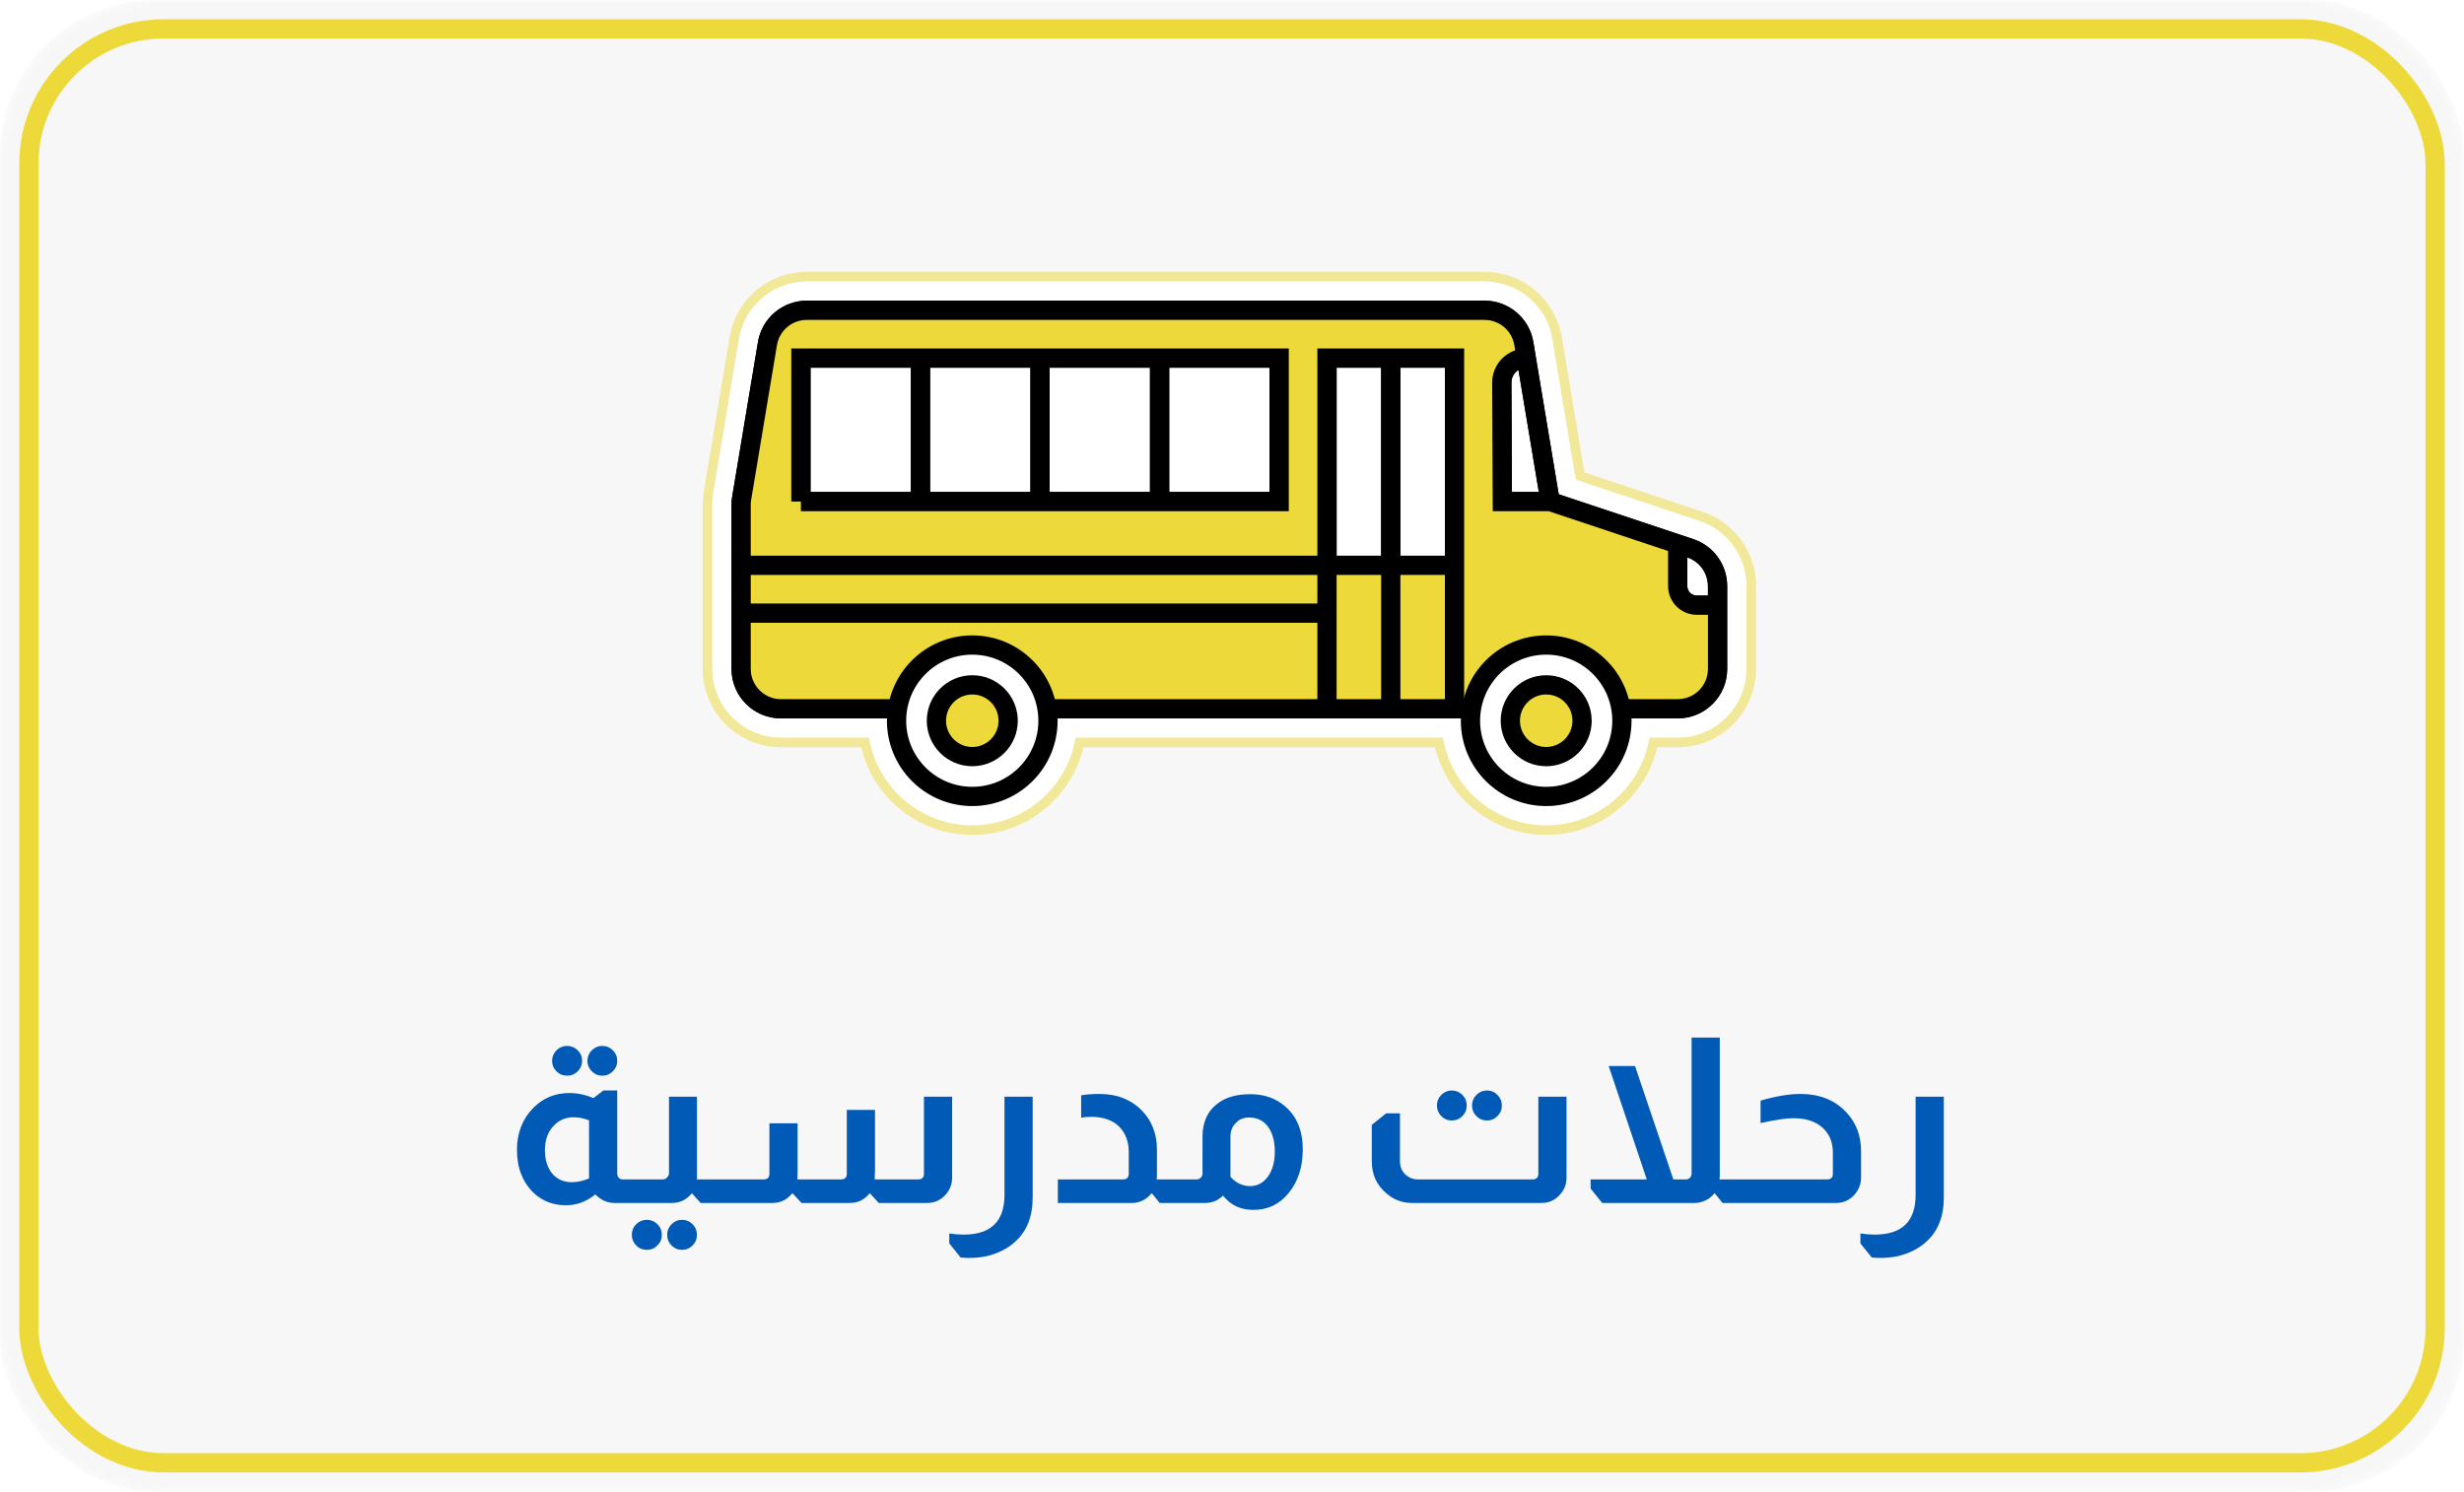 <svg width="256" height="155" viewBox="0 0 256 155" fill="none" xmlns="http://www.w3.org/2000/svg">
<mask id="mask0_3252_1094" style="mask-type:alpha" maskUnits="userSpaceOnUse" x="0" y="0" width="256" height="155">
<rect width="256" height="155" rx="16" fill="#328DC9"/>
</mask>
<g mask="url(#mask0_3252_1094)">
<rect width="256" height="155" rx="16" fill="#f7f7f8"/>
<rect x="3" y="3" width="250" height="149" rx="14" stroke="#EDDA3A" stroke-width="2"/>
<path d="M58.919 108.68C59.351 108.68 59.719 108.832 60.023 109.136C60.327 109.44 60.479 109.808 60.479 110.24C60.479 110.656 60.327 111.016 60.023 111.32C59.719 111.624 59.351 111.776 58.919 111.776C58.487 111.776 58.119 111.624 57.815 111.32C57.511 111.016 57.359 110.656 57.359 110.24C57.359 109.808 57.511 109.44 57.815 109.136C58.119 108.832 58.487 108.68 58.919 108.68ZM62.567 108.68C62.999 108.68 63.367 108.832 63.671 109.136C63.975 109.44 64.127 109.808 64.127 110.24C64.127 110.656 63.975 111.016 63.671 111.32C63.367 111.624 62.999 111.776 62.567 111.776C62.151 111.776 61.791 111.624 61.487 111.32C61.183 111.016 61.031 110.656 61.031 110.24C61.031 109.808 61.183 109.44 61.487 109.136C61.791 108.832 62.151 108.68 62.567 108.68ZM64.127 113.312V121.952C64.127 122.144 64.183 122.288 64.295 122.384C64.391 122.496 64.519 122.552 64.679 122.552H65.351V125H63.839C63.103 125 62.439 124.704 61.847 124.112C60.935 124.864 59.919 125.24 58.799 125.24C57.535 125.24 56.447 124.84 55.535 124.04C54.319 122.904 53.711 121.384 53.711 119.48C53.711 117.736 54.271 116.288 55.391 115.136C56.415 114.096 57.671 113.576 59.159 113.576C59.991 113.576 60.823 113.752 61.655 114.104L62.687 113.312H64.127ZM61.199 116.408C60.639 116.2 60.103 116.096 59.591 116.096C58.727 116.096 58.015 116.416 57.455 117.056C56.895 117.68 56.615 118.496 56.615 119.504C56.615 120.512 56.863 121.32 57.359 121.928C57.871 122.536 58.551 122.84 59.399 122.84C59.975 122.84 60.575 122.712 61.199 122.456V116.408ZM72.41 113.96V122.192V122.552H73.634V125H72.794L71.906 124.016H71.858C71.314 124.672 70.634 125 69.818 125H65.186V122.552H68.81C69.034 122.552 69.194 122.488 69.29 122.36C69.434 122.232 69.506 122.072 69.506 121.88V113.96H72.41ZM67.202 126.752C67.634 126.752 68.002 126.904 68.306 127.208C68.61 127.512 68.762 127.88 68.762 128.312C68.762 128.744 68.61 129.112 68.306 129.416C68.002 129.72 67.634 129.872 67.202 129.872C66.77 129.872 66.402 129.72 66.098 129.416C65.794 129.112 65.642 128.744 65.642 128.312C65.642 127.88 65.794 127.512 66.098 127.208C66.402 126.904 66.77 126.752 67.202 126.752ZM70.85 126.752C71.282 126.752 71.65 126.904 71.954 127.208C72.258 127.512 72.41 127.88 72.41 128.312C72.41 128.744 72.258 129.112 71.954 129.416C71.65 129.72 71.282 129.872 70.85 129.872C70.434 129.872 70.074 129.72 69.77 129.416C69.466 129.112 69.314 128.744 69.314 128.312C69.314 127.88 69.466 127.512 69.77 127.208C70.074 126.904 70.434 126.752 70.85 126.752ZM98.923 113.96V122.36C98.923 123.08 98.667 123.704 98.155 124.232C97.659 124.744 97.051 125 96.331 125H91.291L90.403 124.016H90.331C89.803 124.672 89.131 125 88.315 125H83.275L82.363 124.016H82.291C81.763 124.672 81.091 125 80.275 125H73.459V122.552H79.339C79.739 122.552 79.939 122.352 79.939 121.952V116.72H82.867V121.52C82.867 121.984 82.859 122.328 82.843 122.552H87.379C87.779 122.552 87.979 122.352 87.979 121.952V115.328H90.907V121.736C90.907 121.832 90.899 121.976 90.883 122.168C90.883 122.344 90.883 122.472 90.883 122.552H95.395C95.795 122.552 95.995 122.352 95.995 121.952V113.96H98.923ZM107.29 113.96V124.424C107.29 126.408 106.682 127.944 105.466 129.032C104.682 129.752 103.674 130.256 102.442 130.544C101.866 130.656 101.266 130.712 100.642 130.712C100.434 130.712 100.154 130.696 99.802 130.664L98.626 129.2V128.168C99.138 128.248 99.634 128.288 100.114 128.288C102.946 128.288 104.362 126.912 104.362 124.16V113.96H107.29ZM112.329 113.816C112.873 113.72 113.505 113.672 114.225 113.672C116.065 113.672 117.553 114.264 118.689 115.448C119.697 116.52 120.201 117.848 120.201 119.432V121.736C120.201 122.104 120.193 122.376 120.177 122.552H120.801V125H120.489L119.697 124.016H119.625C119.497 124.16 119.361 124.296 119.217 124.424C118.737 124.808 118.201 125 117.609 125H109.905V122.552H116.673C117.073 122.552 117.273 122.352 117.273 121.952V119.72C117.273 118.616 116.937 117.728 116.265 117.056C115.641 116.432 114.737 116.096 113.553 116.048C113.009 116.048 112.601 116.08 112.329 116.144V113.816ZM124.935 118.112C124.935 116.592 125.463 115.44 126.519 114.656C127.351 114.016 128.487 113.696 129.927 113.696C131.335 113.696 132.527 114.112 133.503 114.944C134.735 116 135.351 117.496 135.351 119.432C135.351 121.256 134.863 122.768 133.887 123.968C132.943 125.136 131.719 125.72 130.215 125.72C128.887 125.72 127.839 125.224 127.071 124.232C126.559 124.744 125.935 125 125.199 125H120.615V122.552H124.311C124.487 122.552 124.639 122.488 124.767 122.36C124.879 122.248 124.935 122.112 124.935 121.952V118.112ZM127.839 122.288C128.431 122.928 129.111 123.248 129.879 123.248C130.631 123.248 131.247 122.92 131.727 122.264C132.207 121.592 132.447 120.728 132.447 119.672C132.447 118.52 132.183 117.616 131.655 116.96C131.175 116.4 130.551 116.12 129.783 116.12C129.207 116.12 128.751 116.304 128.415 116.672C128.031 117.024 127.839 117.504 127.839 118.112V122.288ZM150.827 113.312C151.259 113.312 151.627 113.464 151.931 113.768C152.235 114.072 152.387 114.44 152.387 114.872C152.387 115.304 152.235 115.672 151.931 115.976C151.627 116.28 151.259 116.432 150.827 116.432C150.411 116.432 150.051 116.28 149.747 115.976C149.443 115.672 149.291 115.304 149.291 114.872C149.291 114.44 149.443 114.072 149.747 113.768C150.051 113.464 150.411 113.312 150.827 113.312ZM154.499 113.312C154.915 113.312 155.275 113.464 155.579 113.768C155.883 114.072 156.035 114.44 156.035 114.872C156.035 115.304 155.883 115.672 155.579 115.976C155.275 116.28 154.915 116.432 154.499 116.432C154.067 116.432 153.699 116.28 153.395 115.976C153.091 115.672 152.939 115.304 152.939 114.872C152.939 114.44 153.091 114.072 153.395 113.768C153.699 113.464 154.067 113.312 154.499 113.312ZM162.755 113.96V122.36C162.755 123.032 162.547 123.6 162.131 124.064C161.619 124.688 160.963 125 160.163 125H146.723C145.683 125 144.787 124.664 144.035 123.992C143.027 123.144 142.523 122.04 142.523 120.68V116.888L144.011 115.688H145.451V120.68C145.451 121.24 145.643 121.696 146.027 122.048C146.395 122.384 146.819 122.552 147.299 122.552H159.227C159.627 122.552 159.827 122.352 159.827 121.952V113.96H162.755ZM178.678 107.816V121.928C178.678 122.216 178.67 122.424 178.654 122.552H179.902V125H178.966L178.174 124.016H178.102C177.814 124.368 177.494 124.616 177.142 124.76C176.79 124.92 176.446 125 176.11 125H166.462L165.262 123.512V122.552H171.094L167.134 110.768H169.87L173.854 122.552H175.15C175.326 122.552 175.478 122.488 175.606 122.36C175.702 122.232 175.75 122.096 175.75 121.952V107.816H178.678ZM182.917 114.368C184.501 113.904 185.885 113.672 187.069 113.672C189.005 113.672 190.565 114.28 191.749 115.496C192.821 116.6 193.357 117.976 193.357 119.624V122.36C193.357 123.016 193.133 123.608 192.685 124.136C192.157 124.712 191.517 125 190.765 125H179.725V122.552H189.829C190.229 122.552 190.429 122.352 190.429 121.952V119.792C190.429 118.672 190.061 117.792 189.325 117.152C188.605 116.512 187.605 116.192 186.325 116.192C185.589 116.192 184.453 116.36 182.917 116.696V114.368ZM201.954 113.96V124.424C201.954 126.408 201.346 127.944 200.13 129.032C199.346 129.752 198.338 130.256 197.106 130.544C196.53 130.656 195.93 130.712 195.306 130.712C195.098 130.712 194.818 130.696 194.466 130.664L193.29 129.2V128.168C193.802 128.248 194.298 128.288 194.778 128.288C197.61 128.288 199.026 126.912 199.026 124.16V113.96H201.954Z" fill="#005AB6"/>
<g filter="url(#filter0_f_3252_1094)">
<path d="M81.141 75.649H91.177C91.564 80.744 95.822 84.758 101.016 84.758C106.211 84.758 110.468 80.744 110.855 75.649H137.869H144.494H150.804C151.191 80.744 155.448 84.758 160.643 84.758C165.837 84.758 170.094 80.744 170.481 75.649H174.307C177.698 75.649 180.448 72.9 180.448 69.508V62.883V60.899C180.448 58.255 178.756 55.909 176.249 55.073L174.939 54.637L162.831 50.601L160.545 36.882L160.293 35.373C159.8 32.412 157.238 30.242 154.236 30.242H83.82C80.819 30.242 78.257 32.412 77.763 35.373L75.084 51.45C75.028 51.784 75 52.122 75 52.46V69.508C75 72.9 77.749 75.649 81.141 75.649Z" stroke="#EDDA3A" stroke-opacity="0.5" stroke-width="4"/>
</g>
<path d="M151.119 75.149H151.279C151.415 80.203 155.555 84.258 160.643 84.258C165.73 84.258 169.87 80.203 170.006 75.149H174.307C177.422 75.149 179.948 72.624 179.948 69.508V62.883V60.899C179.948 58.471 178.394 56.315 176.091 55.547L174.781 55.111L162.388 50.98L160.052 36.964L159.8 35.455C159.347 32.735 156.994 30.742 154.236 30.742H83.82C81.063 30.742 78.71 32.735 78.256 35.455L75.577 51.532C75.526 51.839 75.5 52.149 75.5 52.46V69.508C75.5 72.624 78.025 75.149 81.141 75.149H91.652C91.789 80.203 95.929 84.258 101.016 84.258C106.103 84.258 110.243 80.203 110.38 75.149H137.869H144.494H151.119Z" stroke="white" stroke-width="3"/>
<path fill-rule="evenodd" clip-rule="evenodd" d="M137.869 59.156H144.494H151.119V37.211H144.494H137.869V59.156ZM161.057 52.117L158.572 37.211V37.211C157.164 37.211 156.024 38.356 156.031 39.764L156.088 52.117H161.057ZM132.9 52.117V37.211H120.478H108.055H95.633H83.211V52.117H95.633H108.055H120.478H132.9Z" fill="white"/>
<path d="M178.448 60.899C178.448 59.116 177.307 57.534 175.616 56.97L174.307 56.534V60.899V60.899C174.307 61.995 175.195 62.883 176.291 62.883H178.448V60.899Z" fill="white"/>
<path d="M161.057 52.117H156.088L156.031 39.764C156.024 38.356 157.164 37.211 158.572 37.211V37.211M161.057 52.117L158.572 37.211M161.057 52.117L174.307 56.534M151.119 73.649H157.744H174.307C176.594 73.649 178.448 71.795 178.448 69.508V62.883M151.119 73.649H144.494M151.119 73.649V59.156M137.869 73.649H144.494M137.869 73.649V59.156M137.869 73.649H81.141C78.854 73.649 77 71.795 77 69.508V61.227V52.46M144.494 37.211H151.119V59.156M144.494 37.211H137.869V59.156M144.494 37.211V59.156M144.494 73.649V59.156M137.869 59.156H144.494M151.119 59.156H144.494M158.572 37.211L158.321 35.702C157.988 33.705 156.26 32.242 154.236 32.242H83.82C81.796 32.242 80.069 33.705 79.736 35.702L77.056 51.779M83.211 52.117V37.211H95.633M83.211 52.117H108.055M83.211 52.117H95.633M120.478 37.211H132.9V52.117H120.478M120.478 37.211V52.117M120.478 37.211H95.633M120.478 37.211H108.055M120.478 52.117H108.055M108.055 37.211V52.117M108.055 37.211H95.633M108.055 52.117H95.633M95.633 52.117V37.211M77 52.46C77 52.232 77.019 52.004 77.056 51.779M77 52.46V52.46C77 52.232 77.019 52.004 77.056 51.779V51.779M174.307 56.534L175.616 56.97C177.307 57.534 178.448 59.116 178.448 60.899V62.883M174.307 56.534V60.899V60.899C174.307 61.995 175.195 62.883 176.291 62.883H178.448" stroke="black" stroke-width="2"/>
<path fill-rule="evenodd" clip-rule="evenodd" d="M151.119 73.649H157.744H174.307C176.594 73.649 178.448 71.795 178.448 69.508V62.883H176.291C175.195 62.883 174.307 61.995 174.307 60.899V60.899V56.534L161.057 52.117H156.088L156.031 39.764C156.024 38.356 157.164 37.211 158.572 37.211V37.211L158.321 35.702C157.988 33.705 156.26 32.242 154.236 32.242H83.82C81.796 32.242 80.069 33.705 79.736 35.702L77.056 51.779C77.019 52.004 77 52.232 77 52.46V61.227V69.508C77 71.795 78.854 73.649 81.141 73.649H137.869V58.742V37.211H144.494H151.119V58.742V73.649ZM132.9 37.211V52.117H120.478H108.055H95.633H83.211V37.211H95.633H108.055H120.478H132.9Z" fill="#EDDA3A"/>
<path d="M137.869 73.649H144.494V58.742H137.869V73.649Z" fill="#EDDA3A"/>
<path d="M144.494 73.649H151.119V58.742H144.494V73.649Z" fill="#EDDA3A"/>
<path d="M161.057 52.117H156.088L156.031 39.764C156.024 38.356 157.164 37.211 158.572 37.211V37.211M161.057 52.117L158.572 37.211M161.057 52.117L174.307 56.534M151.119 73.649H157.744H174.307C176.594 73.649 178.448 71.795 178.448 69.508V62.883M151.119 73.649H144.494M151.119 73.649V58.742M137.869 73.649H144.494M137.869 73.649V58.742M137.869 73.649H81.141C78.854 73.649 77 71.795 77 69.508V61.227V52.46M144.494 37.211H151.119V58.742M144.494 37.211H137.869V58.742M144.494 37.211V58.742M144.494 73.649V58.742M137.869 58.742H144.494M151.119 58.742H144.494M158.572 37.211L158.321 35.702C157.988 33.705 156.26 32.242 154.236 32.242H83.82C81.796 32.242 80.069 33.705 79.736 35.702L77.056 51.779M83.211 52.117V37.211H95.633M83.211 52.117H108.055M83.211 52.117H95.633M120.478 37.211H132.9V52.117H120.478M120.478 37.211V52.117M120.478 37.211H95.633M120.478 37.211H108.055M120.478 52.117H108.055M108.055 37.211V52.117M108.055 37.211H95.633M108.055 52.117H95.633M95.633 52.117V37.211M77 52.46C77 52.232 77.019 52.004 77.056 51.779M77 52.46V52.46C77 52.232 77.019 52.004 77.056 51.779V51.779M174.307 56.534L175.616 56.97C177.307 57.534 178.448 59.116 178.448 60.899V62.883M174.307 56.534V60.899V60.899C174.307 61.995 175.195 62.883 176.291 62.883H178.448" stroke="black" stroke-width="2"/>
<circle cx="160.643" cy="74.891" r="7.867" fill="white" stroke="black" stroke-width="2"/>
<circle cx="101.015" cy="74.891" r="7.867" fill="white" stroke="black" stroke-width="2"/>
<circle cx="160.645" cy="74.891" r="3.727" fill="#EDDA3A" stroke="black" stroke-width="2"/>
<circle cx="101.017" cy="74.891" r="3.727" fill="#EDDA3A" stroke="black" stroke-width="2"/>
<path d="M137.869 58.742H77M137.869 63.711H77" stroke="black" stroke-width="2"/>
</g>
<defs>
<filter id="filter0_f_3252_1094" x="48" y="3.242" width="159.448" height="108.517" filterUnits="userSpaceOnUse" color-interpolation-filters="sRGB">
<feFlood flood-opacity="0" result="BackgroundImageFix"/>
<feBlend mode="normal" in="SourceGraphic" in2="BackgroundImageFix" result="shape"/>
<feGaussianBlur stdDeviation="12.5" result="effect1_foregroundBlur_3252_1094"/>
</filter>
</defs>
</svg>
